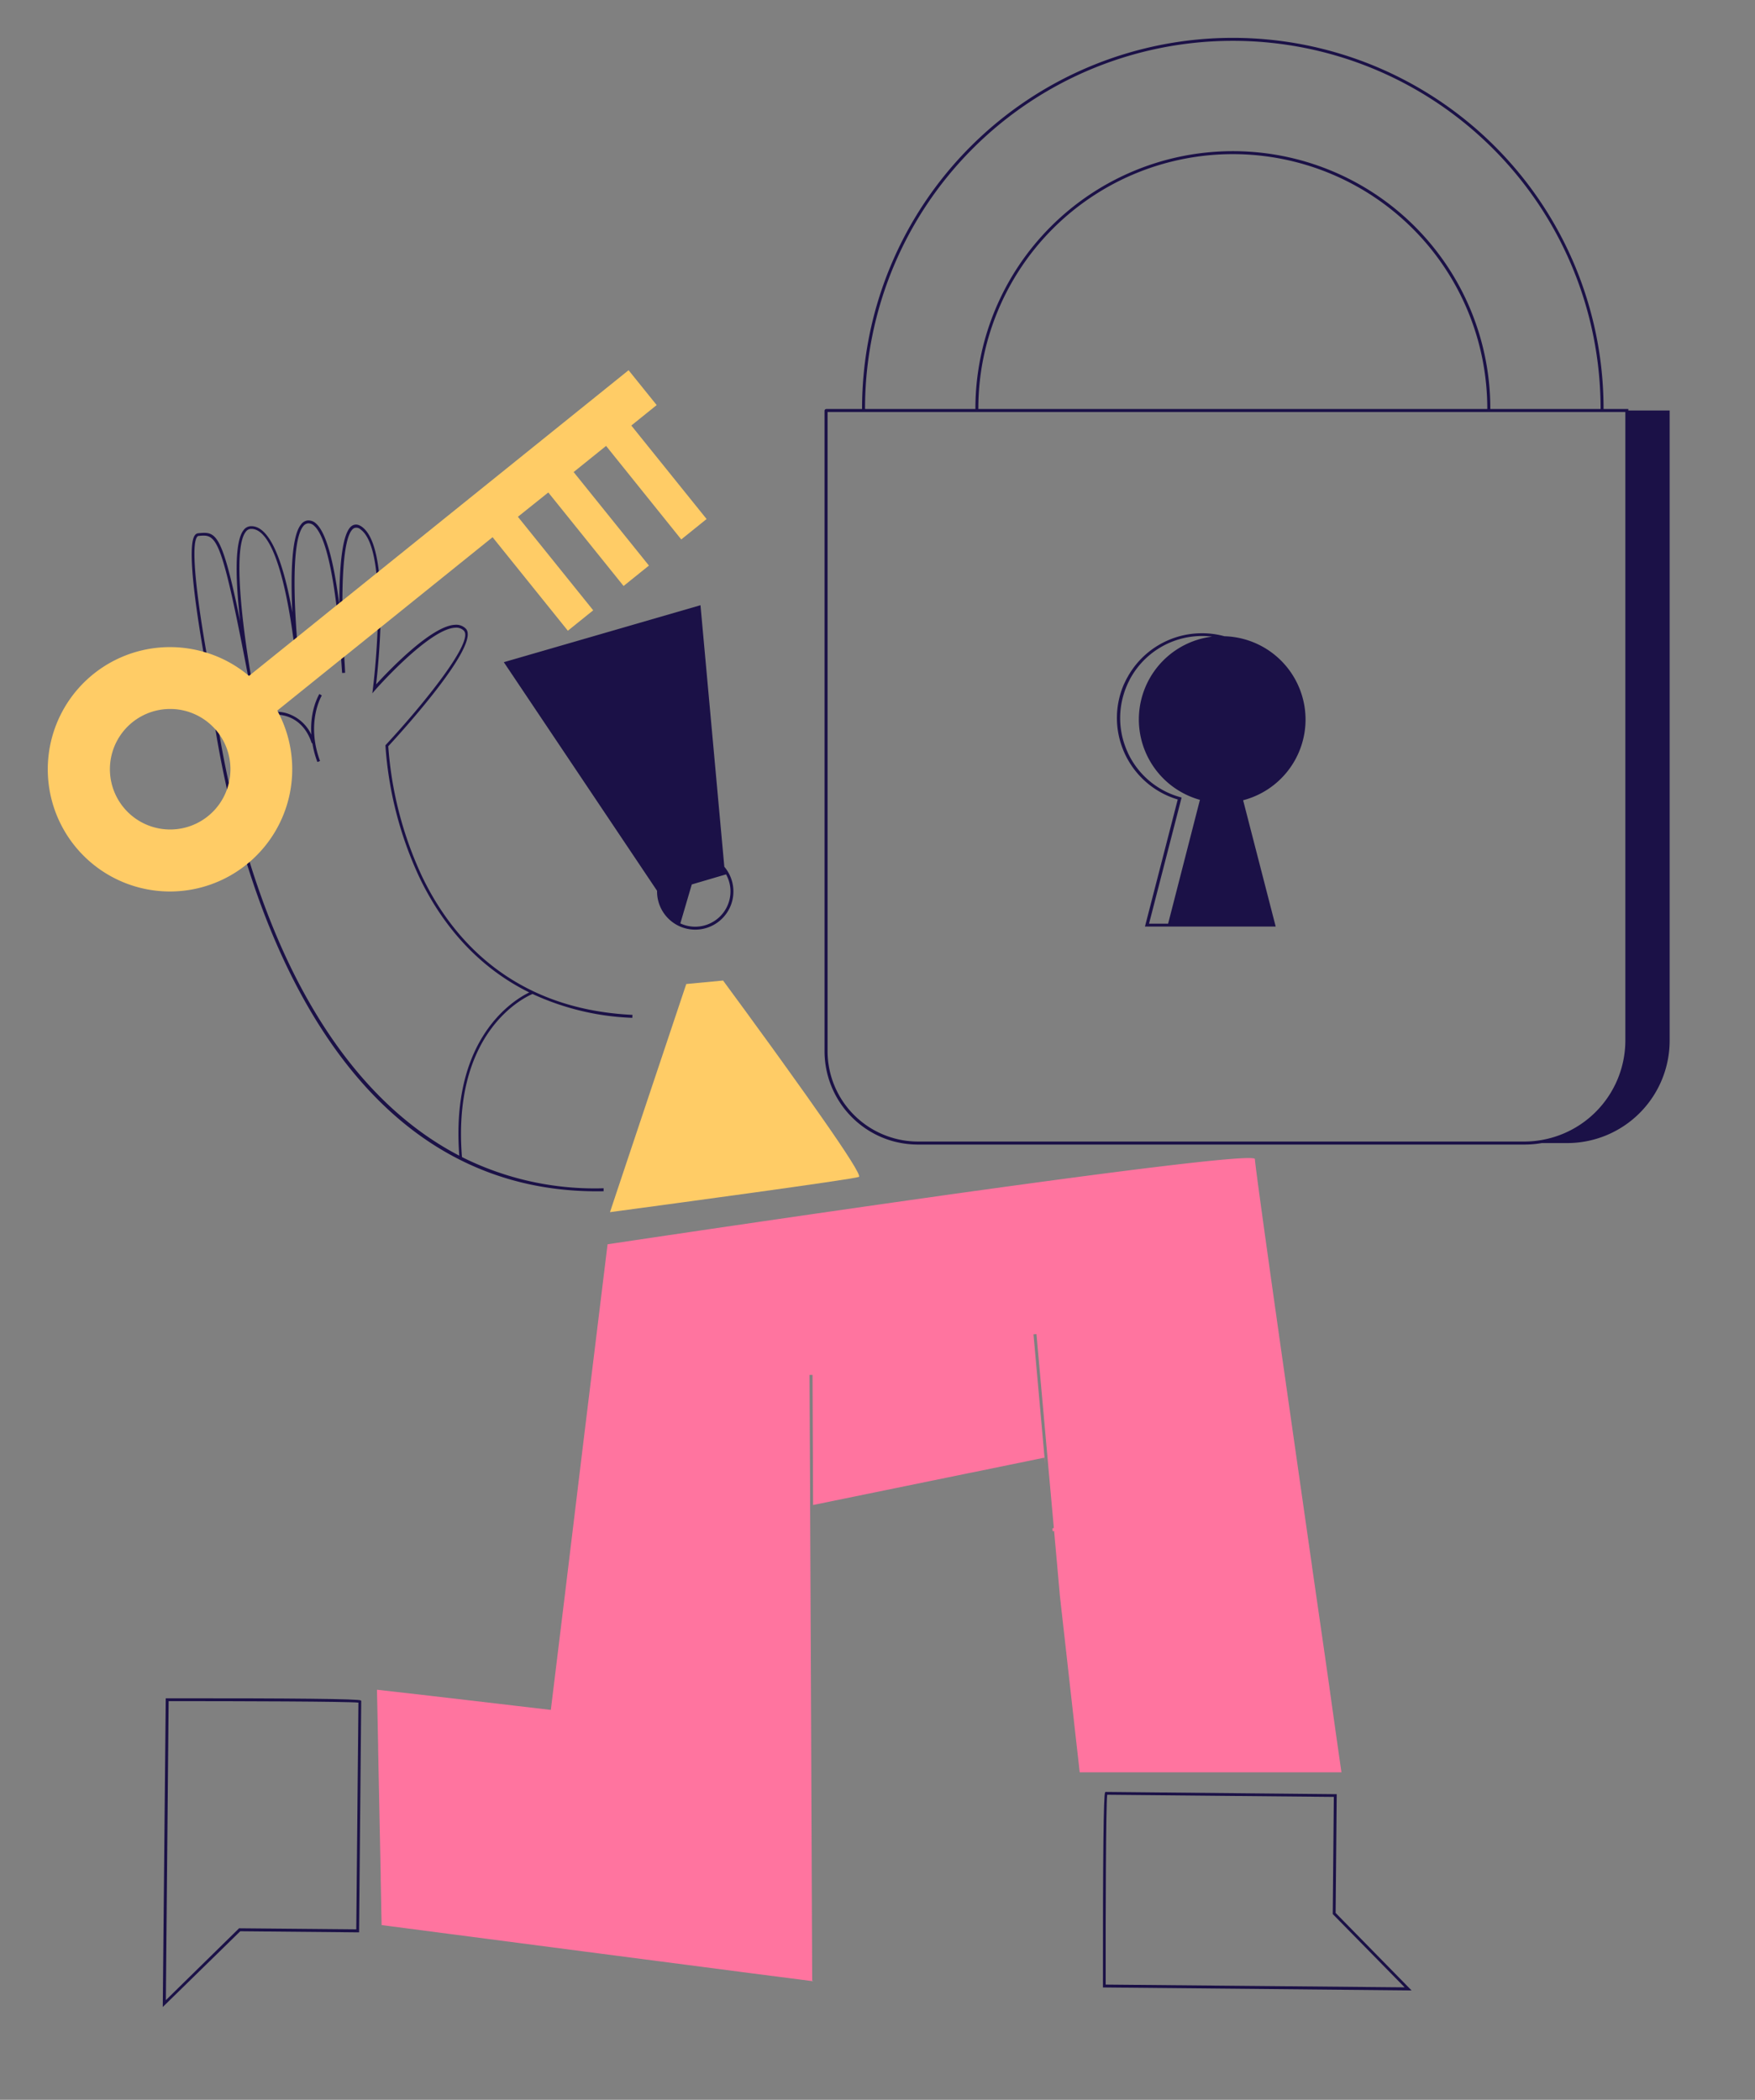 <svg id="Capa_1" data-name="Capa 1" xmlns="http://www.w3.org/2000/svg" viewBox="0 0 588.95 704.55"><rect x="0" y="0" width="588.95" height="704.55" fill="#808080" stroke="none"/><title>Mesa de trabajo 42</title><polygon points="252.22 380.43 252.2 380.43 252.21 380.42 252.22 380.43" fill="#1b1147"/><path d="M448.21,641.85l.37-39.49V602h-1.1L371,601.25l-.14.14c-.53.53-.77,22.39-.73,65v.47l103.58,1ZM371.55,602.2l76.06.72-.36,39.32,24.13,24.58-100.33-.93C371,641.73,371.14,606.1,371.55,602.2Z" fill="#1b1147"/><path d="M108,233.36l-.82-.51c-.17.29-3.27,5.44-2.7,13.66a13.49,13.49,0,0,0-8-7.1,11.45,11.45,0,0,0-3.33-.58l0,1c.34,0,8.33-.1,11.47,9.57l.2-.06a33.56,33.56,0,0,0,1.68,6.33l.9-.33C102.6,242.38,107.94,233.45,108,233.36Z" fill="#1b1147"/><path d="M178.71,333.52a87.26,87.26,0,0,0,33.48,8l.05-1c-40.87-1.93-61-26.36-70.63-46.51a123.7,123.7,0,0,1-11.31-43.62c3.81-4.12,31.27-34.15,26-39.47a4.5,4.5,0,0,0-3.5-1.29c-8,.25-22.58,15.64-26.58,20,.94-8.22,4.74-46-4.74-52.85a4.45,4.45,0,0,0-1.21-.64,2.47,2.47,0,0,0-2,.19c-3.6,2-4.43,14.74-4.38,26.77-1.44-11.58-3.87-24-7.87-27.47a3.66,3.66,0,0,0-2.79-1A3.2,3.2,0,0,0,101,176c-3.27,4-3.46,17.55-2.89,29.51-2.42-13.75-6.77-29.31-14-28.95a3.12,3.12,0,0,0-2.36,1.3c-3.3,4.16-2.55,18.36-1.16,30.52-6.24-30.22-8.17-30-14.07-29.46a1.58,1.58,0,0,0-1.14.69c-4,5.43,4.68,48.87,5,50.71,0,.38,3.9,43.33,22,85.44,10.66,24.76,24.09,44.4,39.92,58.37,19.81,17.49,43.45,26.09,70.26,25.57l0-1a99.43,99.43,0,0,1-47.53-10.46C151.61,345.69,176.53,334.41,178.71,333.52ZM93.37,315.36c-18.07-42-21.93-84.79-22-85.21-2.52-12.52-8.35-45.79-5.23-50,.22-.3.4-.31.46-.32,6.08-.58,7.52-.73,16.77,47.61l.94-.17c-.07-.42-7.52-41.67-1.82-48.85a2.19,2.19,0,0,1,1.65-.95c8.94-.44,13.29,27.71,14.87,41.29.36,4,.68,6.73.73,7.15l1-.09c0-.46-.26-3.26-.73-7.32-1.09-12.35-2.6-36.56,1.75-41.94a2.34,2.34,0,0,1,1.56-.95,2.68,2.68,0,0,1,2.07.79c5.47,4.77,7.94,28.18,8.9,41,.23,4.65.48,7.92.52,8.4l1-.05c0-.49-.17-4.06-.55-9.1-.7-15-.77-37,3.53-39.42a2,2,0,0,1,2.19.4c10,7.18,4.22,53,4.16,53.46l-.19,1.55,1-1.18c.18-.2,18.15-20.59,26.91-20.85a3.55,3.55,0,0,1,2.79,1c3.56,3.59-13.7,24.87-26.16,38.29l-.14.15v.2a124.41,124.41,0,0,0,11.41,44.17c6.53,13.62,17.78,29.17,36.85,38.58-4.83,2.31-26.52,15-23.48,54.77C123.79,372,104.83,342,93.37,315.36Z" fill="#1b1147"/><polygon points="272.97 664.76 272.63 664.76 272.63 664.69 272.97 664.76" fill="#fff"/><path d="M288.23,394.89c-2.16.86-64.7,9.3-80.12,11.37l-3.41.46,2.15-6.45,11.52-34.46,2.72-8.12,9.21-27.52L242.65,329s3.27,4.42,8.07,11l3.5,4.82c5,6.81,10.86,15,16.36,22.72,2,2.87,4,5.69,5.87,8.36C283.75,386.34,289.09,394.55,288.23,394.89Z" fill="#fc6"/><path d="M121.09,570.56c-.53-.53-22.39-.76-65-.73h-.47l-1,103.59L80.63,648l39.49.37h.39v-1.1l.71-76.52Zm-1.53,76.8L80.24,647,55.66,671.12l.93-100.33c24.16,0,59.79.1,63.69.5Z" fill="#1b1147"/><path d="M546.44,137.74v-.5h-8.31v-.12a124.42,124.42,0,1,0-248.84,0v.12h-12a.6.6,0,0,0-.59.59v214.9a31.38,31.38,0,0,0,21.3,29.67l.81.26c.54.17,1.1.32,1.66.46l1,.22a31.25,31.25,0,0,0,6.6.7H511.54a34.48,34.48,0,0,0,5.88-.5h8.49a34.4,34.4,0,0,0,34.4-34.4V137.74Zm-256.15-.62a123.42,123.42,0,1,1,246.84,0v.12h-37v-.12a86.4,86.4,0,0,0-172.8,0v.12h-37Zm208.82,0v.12H328.31v-.12a85.4,85.4,0,0,1,170.8,0Zm46.33,212a33.94,33.94,0,0,1-33.9,33.9H308.07a30.7,30.7,0,0,1-4.73-.37c-.34-.05-.67-.11-1-.18-.6-.11-1.19-.24-1.78-.4-.28-.06-.56-.14-.84-.23a30.34,30.34,0,0,1-22-29.13V138.24H545.44Z" fill="#1b1147"/><path d="M243.07,290.81l-8-87.74-66,19.11,51.43,76.71a1.41,1.41,0,0,0,0,.2,12.81,12.81,0,1,0,22.56-8.28Zm-9.76,20.13a11.78,11.78,0,0,1-5-1.11l3.84-13.07,0,0,11.5-3.38a11.73,11.73,0,0,1,1.49,5.73A11.86,11.86,0,0,1,233.31,310.94Z" fill="#1b1147"/><path d="M228.62,181l8.5-6.85-25.26-31.37,8.51-6.86-9.43-11.7-83.82,67.49-.88.71-11.4,9.18-1,.78-.09.07-.89.72L99.62,213.86l-1.07.86L84.18,226.29l-.62.5-.32-.26A40.7,40.7,0,0,0,69.32,219l-1-.29A41,41,0,1,0,82.82,290l.15-.13c.27-.21.54-.43.8-.66a41,41,0,0,0,10-49.39c-.16-.33-.33-.66-.51-1l-.21-.4,21.42-17.25,1-.78,11.17-9h0l1-.81,37.66-30.33,25.26,31.38,8.51-6.85-25.27-31.38L184,165.24l25.26,31.38,8.51-6.85-25.27-31.38,10.89-8.77ZM76.24,264.64h0a20.22,20.22,0,1,1-3.82-19.74c.16.16.29.33.43.5.28.35.55.7.8,1.07a20.12,20.12,0,0,1,3.14,16.23A18.45,18.45,0,0,1,76.24,264.64Z" fill="#fc6"/><path d="M450.17,594.66H362.33l-.11-.93-.2-1.84-1.44-12.74-.2-1.83-2.11-18.81-.11-1L355.63,535l0-.16-1.89-21.17-.45.18-.12-1a3,3,0,0,1,.48-.16l-1.49-16.56-.16-1.78-1.22-13.64-.16-1.77h0l-2.8-31.31-1,.08,2.7,30.09.13,1.51,1.11,12.27-.28-2.49-24.37,5-1,.19-12.32,2.53-1,.2-31.72,6.49-1,.21-6.21,1.27-.19-43.65h-1l.55,122.13v1.1l.17,40.21v1.1l.17,38.86-23.33-3-1-.14-51.71-6.73-1-.13-44-5.74-1-.13-22.46-2.93-.31-15.79,0-1.22-.86-42.37,0-1-.38-18.59L144.42,569l1,.12,11,1.28,1,.12,27.43,3.21,5-40.93.12-1L196,482l.16-1.29,6.86-56.12.16-1.29.71-5.8S260,409.06,315.13,401.3l1-.15c18.61-2.61,37.09-5.14,53.23-7.24l1-.13c5.27-.68,10.28-1.32,15-1.9l1.19-.14c20.72-2.54,34.58-3.85,34.58-2.82,0,1.29,2.89,22.19,6.84,50.22l.15,1c1.07,7.65,2.23,15.81,3.44,24.25,0,.34.09.7.15,1.05,2.81,19.73,5.83,40.84,8.6,60.17,0,.35.11.71.14,1.06,2.07,14.33,4,27.64,5.56,38.62.06.33.1.67.14,1C448.55,583.46,450.17,594.66,450.17,594.66Z" fill="#ff749f"/><path d="M438.12,241.48a28,28,0,0,0-27.23-28,28.14,28.14,0,0,0-7.55-1A28.49,28.49,0,0,0,379,226.13c-.18.28-.34.56-.49.85a18.4,18.4,0,0,0-.9,1.7q-.25.52-.48,1a28.39,28.39,0,0,0-.26,21.81c.13.36.28.71.44,1.05.26.6.55,1.19.86,1.77.15.28.3.55.46.82a28.47,28.47,0,0,0,16.6,13.12l-11,42.63H428.1l-10.93-42.37A28,28,0,0,0,438.12,241.48Zm-35.47,27L392,309.93h-6.4l10.93-42.33-.47-.13a27.48,27.48,0,0,1-17.23-14.19c-.16-.31-.32-.64-.46-1a22.67,22.67,0,0,1-.85-2.11c-.17-.44-.31-.89-.45-1.34a27.42,27.42,0,0,1,.2-16.42q.21-.69.48-1.35c.27-.72.57-1.41.9-2.1.16-.32.33-.64.5-1a27.49,27.49,0,0,1,24.24-14.56,26.59,26.59,0,0,1,3.36.21,28,28,0,0,0-4.05,54.77Z" fill="#1b1147"/></svg>
